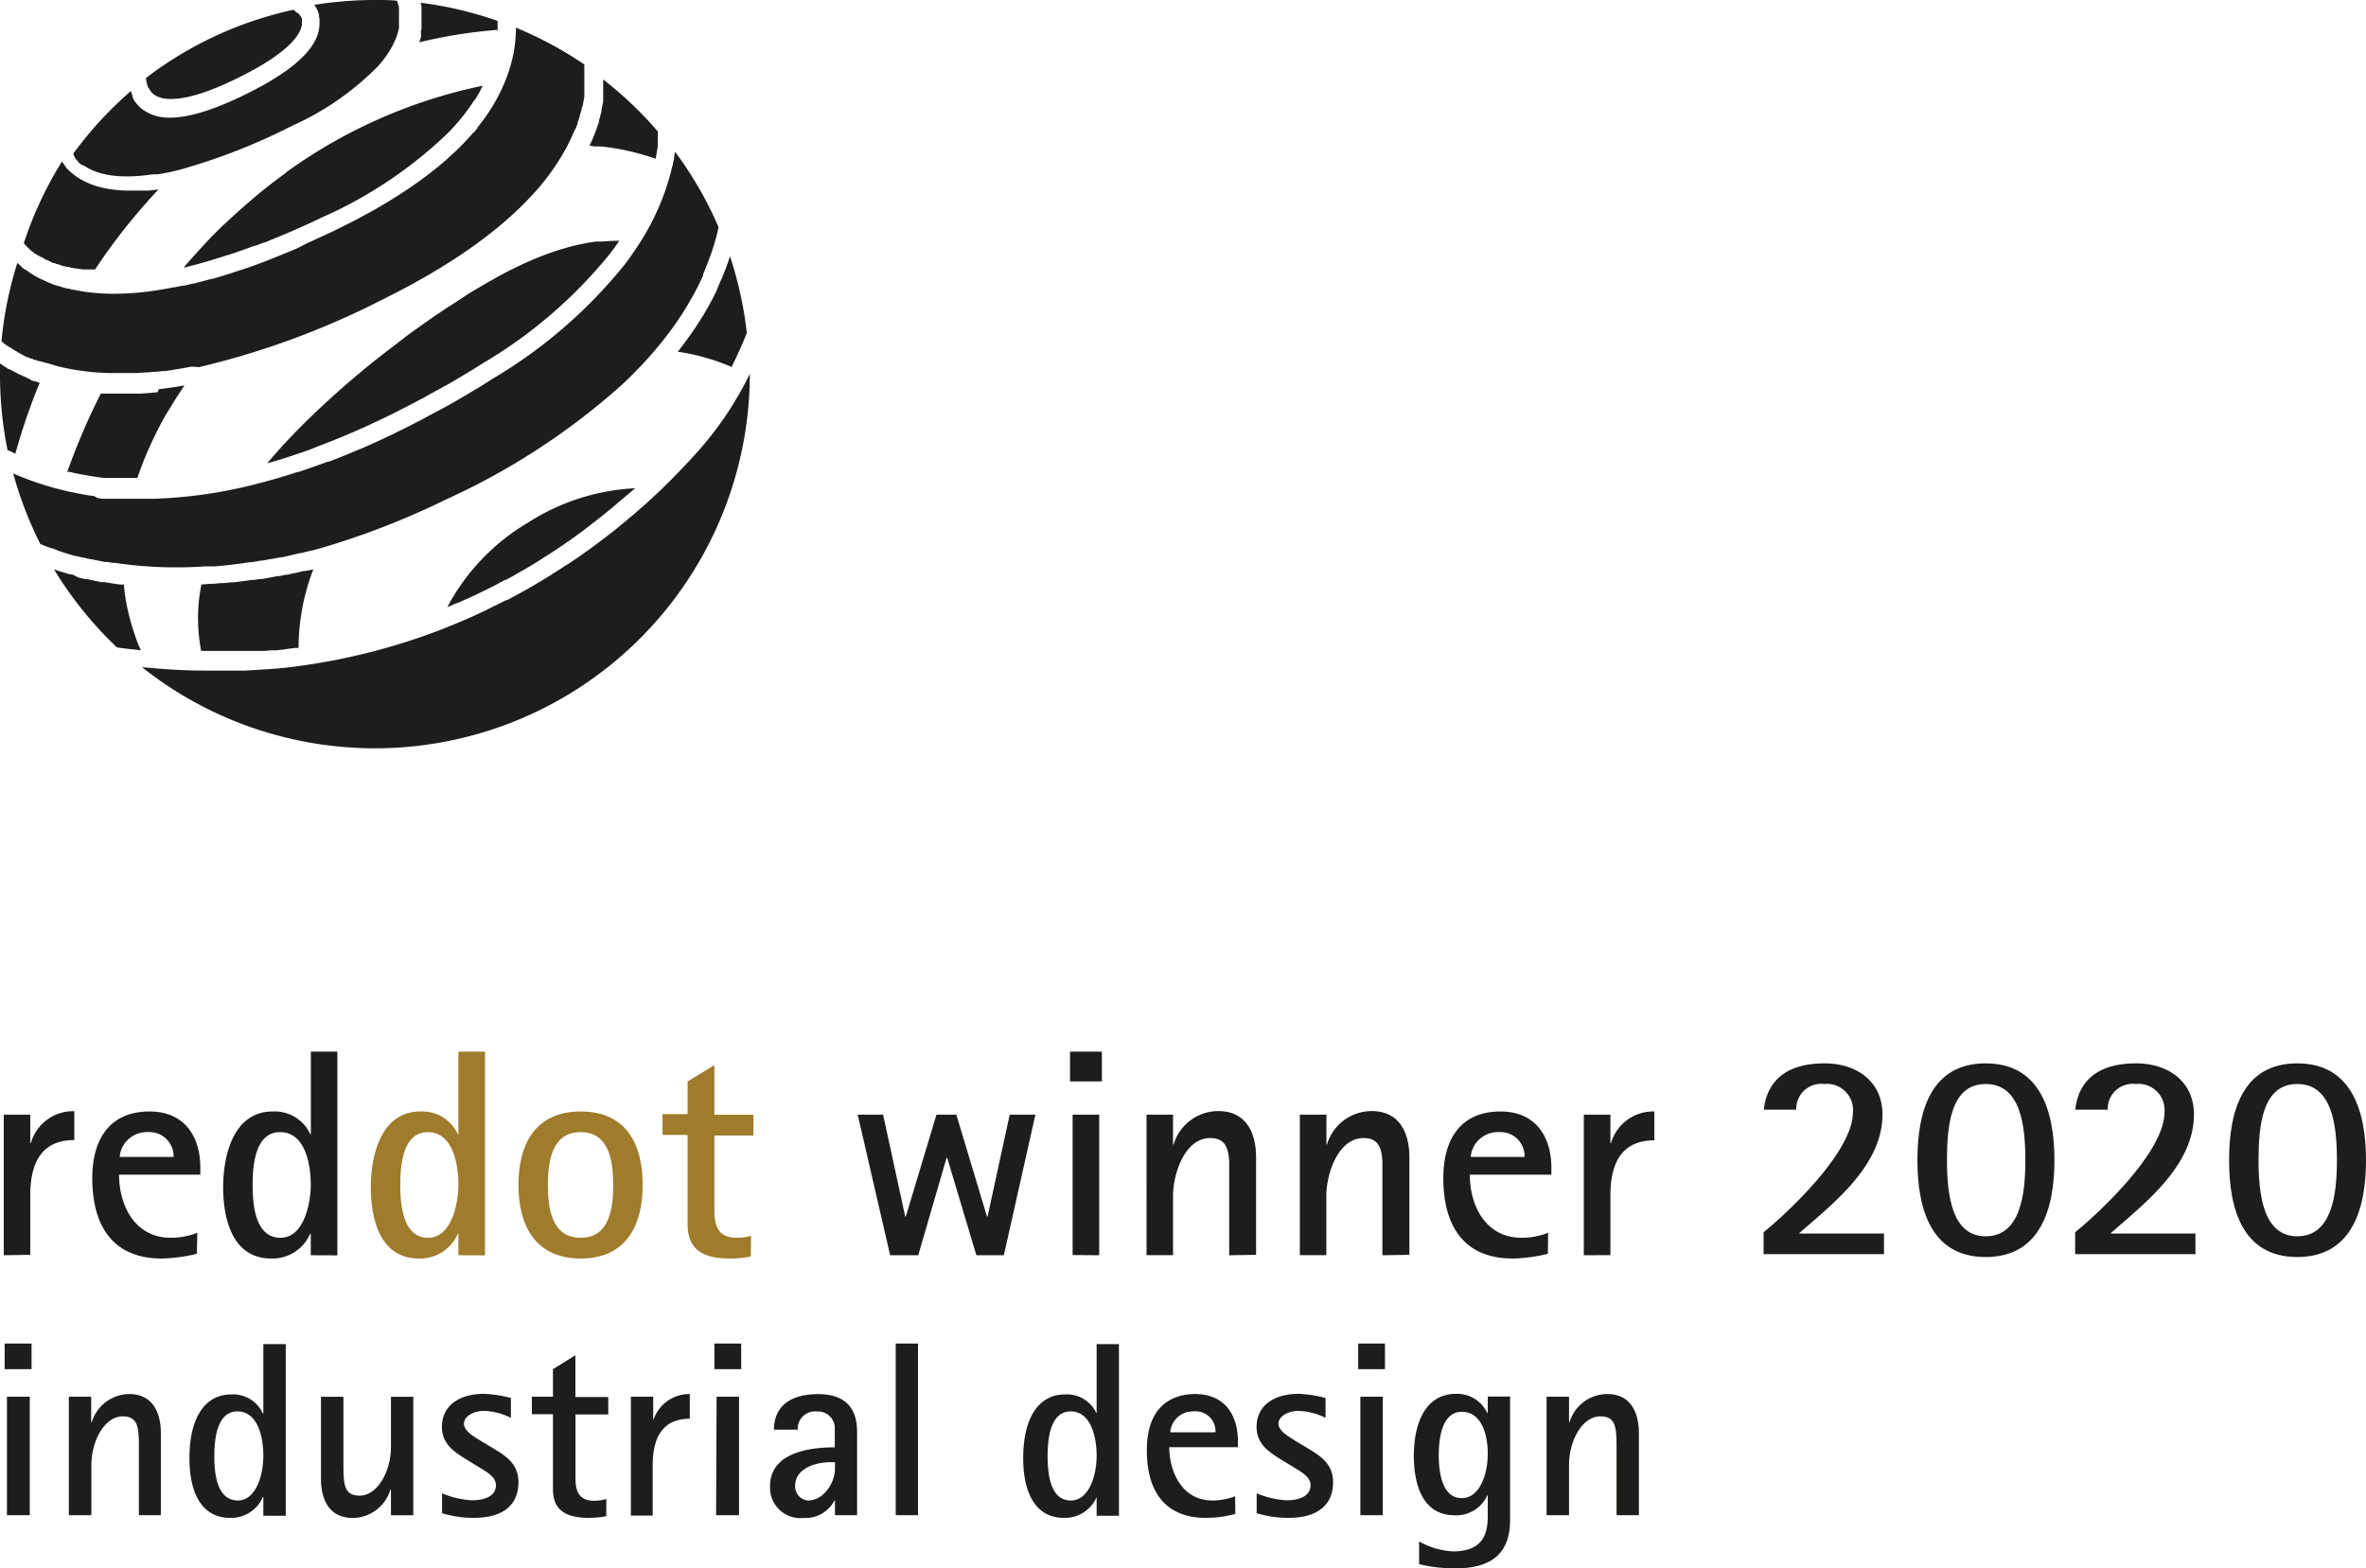 <svg xmlns="http://www.w3.org/2000/svg" viewBox="0 0 238.45 158.08"><defs><style>.cls-1{fill:#1d1d1b;}.cls-2{fill:#9f7b2c;}</style></defs><g id="Ebene_2" data-name="Ebene 2"><g id="Ebene_1-2" data-name="Ebene 1"><path class="cls-1" d="M.36,34.57l.11.09.12.09.14.1.11.08L1,35l.1.07.18.12.08.05.57.34.53.29,0,0,.28.14.08,0,.28.13.09,0,.3.13.07,0,.29.12.1,0,.21.07.12,0,.18.07.16.05.09,0h0c.51.17,1,.32,1.63.46a24,24,0,0,0,4.71.56h0c.42,0,.84,0,1.28,0h.07l.55,0h.13l.63,0h.05l.82-.06.2,0,.69-.06.26,0,.65-.08.29,0,.67-.1.27-.05.95-.16.7-.13.09,0L20,37l.08,0h0a81.8,81.8,0,0,0,18.51-6.83c6.52-3.22,11.57-6.74,15-10.46a23.27,23.27,0,0,0,3.54-4.92c.1-.19.19-.37.28-.56h0c.09-.18.18-.37.26-.55v0c.08-.18.16-.36.23-.54L58,13l.2-.51,0-.1c.06-.16.11-.31.16-.46l.06-.18c0-.14.08-.27.11-.4l.08-.29c0-.1,0-.19.07-.29s.09-.39.13-.59.06-.28.08-.42,0-.08,0-.12,0-.22,0-.33,0-.07,0-.1,0-.28,0-.41a.28.28,0,0,1,0-.09c0-.11,0-.22,0-.32a.62.62,0,0,0,0-.13c0-.11,0-.22,0-.32V7.85c0-.12,0-.23,0-.35,0-.32,0-.64,0-1A38,38,0,0,0,52.5,3L52,2.78s0,.07,0,.11a13.65,13.65,0,0,1-.43,3.29,14.9,14.9,0,0,1-.69,2.08,18.1,18.1,0,0,1-2.39,4.12l0,0-.36.46,0,.06-.37.45-.05,0c-.13.16-.26.31-.4.46l0,0a26.47,26.47,0,0,1-1.91,1.91l0,0-.43.39-.14.12-.41.35-.19.16-.4.32a1.84,1.84,0,0,1-.22.17l-.39.31-.25.19-.4.3-.26.19-.41.29-.28.2-.41.28-.32.21-.71.47-.4.25-.36.22-.41.26-.37.21-.43.26-.37.21-.46.26-.37.2-.48.26-.37.2-.51.27-.36.18-.59.3-.3.15-.92.45-1.07.5-.16.07-1,.46-.19.08L30,25a.61.61,0,0,0-.14.07l-2.05.84-.14.06-.95.37-.18.07-.93.35-.14.05-1,.34h0l-1,.32-.13.05-.89.28-.16.05-.88.26-.11,0-1.8.48-.11,0-.83.2-.15,0-.81.17-.11,0-.84.16c-.68.12-1.35.22-2,.3a29.36,29.36,0,0,1-3.16.19,20.82,20.82,0,0,1-2.92-.2c-.4-.06-.78-.13-1.16-.21l-.06,0-.48-.11-.09,0-.51-.14h0l-.52-.17-.08,0-.4-.15-.14-.06-.34-.14-.13-.06-.45-.21L3.86,28l-.16-.09-.21-.12-.2-.12-.14-.09-.23-.15-.09-.07-.25-.18-.05,0L2.27,27l0,0L2,26.73H2l-.25-.23h0A37.58,37.58,0,0,0,.15,34.4h0l.06.05Z"/><path class="cls-1" d="M60.36,24.35l-.33,0-.34.05c-.45.07-.89.16-1.34.25l-.67.16c-.22.06-.44.11-.66.18l-.67.2-.34.11-.33.11c-.89.31-1.78.66-2.66,1.06s-1.78.84-2.66,1.32-1.77,1-2.65,1.52S46,30.45,45.07,31l-.66.45-.66.44-1.31.92-.65.47-.66.47-1.29,1A89.67,89.67,0,0,0,30.32,43c-1.19,1.2-2.33,2.43-3.39,3.7h0l.45-.13.39-.12.62-.18.51-.16.46-.15.43-.15.66-.22.46-.16.44-.16L32,45l.46-.17.49-.19.41-.16.75-.3.4-.17.57-.24.46-.19.67-.3.37-.16.82-.38.29-.14.67-.31.32-.15.86-.42.29-.15.75-.38.22-.11.91-.47.28-.15.94-.5.13-.08.87-.48.24-.13,1-.55.2-.11.88-.52L46.4,38l1-.6.22-.13,1-.63a47.66,47.66,0,0,0,12.8-11l.36-.47.14-.19.17-.25.33-.46h0c-.47,0-.93,0-1.39.06Z"/><path class="cls-1" d="M15.89,39.53l-.81.08H15l-.73.06h-.19l-.63,0h-.35l-.45,0H11l-.84,0a67.83,67.83,0,0,0-3.38,7.89l.23,0,.46.11.39.08.47.09.39.07.48.08.39.06.49.07.4.05.5,0,.4,0,.5,0,.41,0,.51,0h.41l.52,0h.12v0c.21-.64.45-1.26.69-1.88.13-.31.25-.62.39-.92s.27-.61.41-.9c.28-.6.57-1.19.88-1.77s.63-1.14,1-1.7c.16-.28.33-.56.5-.83l.53-.81.34-.51h0c-.89.16-1.75.28-2.59.38Z"/><path class="cls-1" d="M4,38.59H4l-.45-.16-.1,0-.33-.12L3,38.21l-.25-.11L2.55,38l-.22-.1-.17-.08L2,37.76l-.18-.09-.15-.08-.46-.24,0,0L.9,37.19l-.08,0L.59,37,.52,37,.3,36.83l0,0L0,36.64H0c0,.38,0,.76,0,1.14a38.26,38.26,0,0,0,.77,7.63h0l.12,0,.35.17.31.15A59.91,59.91,0,0,1,4,38.59Z"/><path class="cls-1" d="M59.89,14.76l.52,0c.35,0,.7.07,1.05.11A24.49,24.49,0,0,1,66.07,16c.09-.43.16-.85.22-1.26v-.06l0-.23s0-.08,0-.12a1.23,1.23,0,0,1,0-.19s0-.11,0-.16,0-.11,0-.16,0-.13,0-.2a.49.49,0,0,0,0-.12c0-.09,0-.17,0-.26v0h0a37.82,37.82,0,0,0-5.5-5.23v0c0,.28,0,.55,0,.83,0,0,0,.08,0,.13a1.23,1.23,0,0,1,0,.19c0,.06,0,.11,0,.16l0,.18a1.11,1.11,0,0,1,0,.19l0,.16,0,.23a.59.59,0,0,0,0,.13c0,.12-.05.24-.07.36s-.07.32-.1.48l0,.12c0,.15-.07.29-.11.44v0c0,.17-.09.33-.13.49l0,.08c0,.15-.09.31-.14.46v0l-.18.52h0c-.06.18-.13.35-.2.52h0c-.14.35-.29.69-.45,1h.12Z"/><path class="cls-1" d="M50.15,3.11v0c0-.11,0-.22,0-.34v0c0-.23,0-.45,0-.66h0A37.48,37.48,0,0,0,42.41.28c0,.13.05.26.07.39v0c0,.13,0,.27,0,.4h0l0,.37v.1c0,.13,0,.26,0,.39s0,.25,0,.37a.49.49,0,0,0,0,.12l0,.26s0,.09,0,.13,0,.22-.05.32,0,.14,0,.21l0,.13a2,2,0,0,1,0,.24v0c-.05.18-.11.37-.17.55h0a50.38,50.38,0,0,1,8-1.26Z"/><path class="cls-1" d="M2.55,24.69a.23.23,0,0,1,.07.07l.12.13.08.07.13.13a.46.46,0,0,1,.07.07l.14.12,0,0,.2.16.06.05.17.13.06,0,.22.16.06,0,.19.13.07,0,.26.16,0,0,.23.14.08,0,.29.15.31.15.1,0,.23.1.1,0,.32.12,0,0,.28.1.12,0,.22.07.13,0,.32.09.11,0,.23.06.16,0,.2.05.16,0,.31.06.17,0,.19,0,.19,0,.17,0,.2,0,.31,0h0a60.48,60.48,0,0,1,6.4-8.07l-.48.07h-.06l-.41.05h-.09l-.37,0H14.6l-.44,0c-.37,0-.73,0-1.08,0-2.76,0-4.87-.73-6.28-2.18-.06,0-.11-.11-.16-.16l0-.05a1,1,0,0,1-.12-.15h0l-.28-.38A37.63,37.63,0,0,0,2.4,24.51l.06.07Z"/><path class="cls-1" d="M28.81,17.42c-1.07.78-2.13,1.59-3.14,2.45s-2,1.74-3,2.67-1.9,1.88-2.79,2.88c-.46.51-.92,1-1.37,1.56h0c.6-.14,1.2-.3,1.8-.47h0l.86-.25c.61-.18,1.22-.37,1.82-.57h.05l.85-.29,0,0c.59-.2,1.17-.41,1.75-.63l.1,0,.77-.3.09,0,1.66-.68.15-.06.66-.28.17-.07,1.54-.69.21-.09.56-.26.21-.1.72-.34a43.89,43.89,0,0,0,12.64-8.47l.39-.4.08-.09.36-.4.07-.08.3-.35.06-.08.32-.39.09-.11.29-.39.06-.09a3.71,3.71,0,0,0,.23-.32,1.47,1.47,0,0,1,.1-.13l.24-.37L47.9,10l.18-.29.09-.15.2-.34L48.46,9c.07-.12.13-.24.19-.36a51.65,51.65,0,0,0-19.84,8.75Z"/><path class="cls-1" d="M5.84,55.5l.58.19h0l.6.19h0l.61.17.09,0,.6.15.1,0,.62.15.09,0,.67.14.75.15.25,0,.53.09.27,0,.73.11h0a42.7,42.7,0,0,0,8.28.25h.06l.77,0,.17,0,.85-.08h.06l.87-.1.95-.12.88-.13.18,0,.87-.15.14,0,.83-.16.1,0,.91-.18.15,0q.46-.09.93-.21h0l.94-.22.12,0,.94-.25.11,0,1-.27h0A80,80,0,0,0,45,50.32,69.88,69.88,0,0,0,62.69,38.77a41.74,41.74,0,0,0,3.4-3.56h0l.47-.57.05-.06.5-.63,0,0c.31-.4.61-.81.89-1.21l.12-.17.37-.54.18-.27.19-.3.2-.32.16-.26.3-.51.12-.21c.1-.17.19-.33.27-.49l.06-.1.31-.59.08-.16c.1-.2.2-.41.29-.61a4.69,4.69,0,0,0,.21-.46s0-.07,0-.1l.18-.43h0l.21-.53.09-.24a1.8,1.8,0,0,0,.08-.21h0a22.4,22.4,0,0,0,1-3.34,37.29,37.29,0,0,0-2.83-5.34c-.49-.77-1-1.53-1.56-2.26h0l-.09.5v.08c0,.17-.06.34-.1.51s0,.2-.07.31h0a24.62,24.62,0,0,1-3.24,7.7c-.25.38-.5.77-.77,1.15a.44.44,0,0,1-.08.11c-.1.16-.21.31-.32.47l-.44.58A49.37,49.37,0,0,1,49.61,38.2l-1,.64-.29.17-.85.51-.2.12-1,.59-.28.16-.77.44-.31.17c-.32.18-.64.36-1,.53l-.27.15-.73.39-.37.2-.75.39-.42.22-.72.36-.44.21-.56.28-.42.2-.83.39-.5.23-.44.2-.53.24-.39.17-1,.41-.32.14-.6.24-.24.1-1.22.48-.13,0-.66.24-.18.07-2.06.72-.11,0c-.72.24-1.43.46-2.14.67h0c-1,.28-1.93.53-2.88.76a47.31,47.31,0,0,1-9.37,1.28l-1.11,0c-.5,0-1,0-1.49,0l-.53,0-.37,0-.53,0-.37,0-.52,0-.37,0-.5-.07L9.48,50,9,49.94l-.38-.06-.47-.09-.39-.07-.46-.1-.39-.08-.43-.1a30.52,30.52,0,0,1-5.15-1.72,38,38,0,0,0,2.74,7.12l.55.22h0l.52.19.07,0,.54.19Z"/><path class="cls-1" d="M15,8.87a1.14,1.14,0,0,0,.1.19l0,0,.1.15.05.06.09.1a1.07,1.07,0,0,0,.16.14c.77.6,3,1.15,9-1.92,5.33-2.71,5.92-4.56,5.93-5.23a.86.86,0,0,0,0-.16.11.11,0,0,0,0,0,.52.52,0,0,0,0-.11V2a.56.56,0,0,0,0-.12v0l-.06-.13v0a.61.61,0,0,0-.07-.1l0,0-.06-.09,0,0a2,2,0,0,0-.18-.21l0,0-.07-.06,0,0-.06,0,0,0L29.61,1l-.05,0,0,0-.06,0h0A37.6,37.6,0,0,0,14.71,7.86a3.41,3.41,0,0,0,.24,1Z"/><path class="cls-1" d="M75.57,37.58a.31.31,0,0,0,0,.1,34.35,34.35,0,0,1-4.93,7.47c-1.13,1.29-2.48,2.71-4,4.19-.4.38-.81.77-1.24,1.15l-.1.1-.39.34-.08.07-.77.68-.11.1-.37.31-.2.16-.35.3-.22.18-.61.5-.27.22-.33.26a3.55,3.55,0,0,1-.31.23l-.31.25-.48.36-.36.27-.4.3-.3.22-.41.29-.27.19-.65.46-.24.16-.49.33L57,57l-.52.34-.22.14-.72.46-.22.14-.56.34-.26.16-.63.37-.16.1-.8.45-.22.13-.61.33-.26.14-.74.4-.1,0-.85.43-.25.12-.65.32L49,61.5l-.89.41-.89.41-.24.1-.69.29-.23.1-.73.3-.17.07-.91.36a63.87,63.87,0,0,1-14.1,3.59c-.72.1-1.44.18-2.16.25l-.11,0-.94.08-.17,0-1,.07h0l-1.07.06h-.16l-.86,0h-.3l-.76,0h-2c-1.78,0-3.57-.1-5.37-.26l-.94-.08c.59.46,1.19.91,1.81,1.35A37.79,37.79,0,0,0,75.57,37.86v-.28Z"/><path class="cls-1" d="M7.4,15.48h0l0,.1h0l.06.1h0l.06.1v0l0,.08,0,0,.06.08v0l.07.09,0,0,.06.08,0,0,.07.08,0,0a.46.46,0,0,0,.07.07l0,0a.23.23,0,0,0,.07.07l0,.05.07.06.05.05.08.07.05,0,.09.07.06,0,.09.07.06,0,.16.1c1.46.92,3.62,1.19,6.42.82l.37-.05.08,0,.3,0,.07,0,.32-.05h.05l.34-.07h0l.37-.07h0c.4-.08.81-.18,1.23-.29h0a61.22,61.22,0,0,0,11.3-4.43,28.4,28.4,0,0,0,8.63-6,10.24,10.24,0,0,0,1.42-2h0c.06-.12.13-.25.18-.37h0l.15-.33a6.72,6.72,0,0,0,.27-.79v0c0-.11.06-.22.08-.33s0-.06,0-.09a2,2,0,0,0,0-.26.36.36,0,0,0,0-.1l0-.26s0-.06,0-.1,0-.23,0-.35a1.93,1.93,0,0,0,0-.24V1.6a.41.41,0,0,1,0-.11.88.88,0,0,0,0-.17V1.25l0-.2V1c0-.07,0-.14,0-.22h0q-.07-.34-.18-.69C39.56,0,38.67,0,37.78,0a38.33,38.33,0,0,0-6.1.49l.12.19h0l.12.2h0l.09.19,0,0,.08.21v0l.06.2V1.6c0,.08,0,.16.05.23v0l0,.22a.15.15,0,0,0,0,.07c0,.08,0,.16,0,.25,0,2.26-2.29,4.52-6.95,6.89-3.41,1.73-6.11,2.6-8.14,2.6A4.55,4.55,0,0,1,14.32,11l-.21-.18-.06-.06-.13-.14-.06-.06-.12-.14-.05-.07-.15-.2h0a2.53,2.53,0,0,1-.13-.22l0-.07-.07-.15,0-.08c0-.05,0-.1-.07-.16l0-.06a2.09,2.09,0,0,0-.08-.23,37.72,37.72,0,0,0-5.72,6.19h0A.3.3,0,0,0,7.4,15.48Z"/><path class="cls-1" d="M30.7,57.56l-.12,0-.81.19h0l-.84.18-.1,0-.71.14-.17,0-.76.15h0l-.8.14-.19,0-.6.09-.22,0-.77.11-1,.13-.28,0-.75.08-.29,0-.83.07h-.16l-1,.07h0a16.86,16.86,0,0,0-.33,4,18.28,18.28,0,0,0,.3,2.7H23l.75,0,.47,0,.72,0,.5,0,.68,0,.51,0,.67-.06.52,0,.67-.07L29,65.4l.71-.09.38,0v-.18a22.24,22.24,0,0,1,1.48-7.73Z"/><path class="cls-1" d="M72.15,29.45l-.06.11-.31.62-.09.16-.32.59-.1.17-.27.47-.15.25-.28.45-.18.27-.3.47-.22.32-.17.25c-.13.18-.25.36-.39.54l-.13.18-.49.66-.08.1-.3.39h0A22,22,0,0,1,73.77,37l0-.09.15-.31.15-.31.15-.31.15-.32c0-.1.09-.19.13-.29l.15-.35.12-.26.24-.58a1.54,1.54,0,0,0,.08-.19l.17-.41,0-.06h0a37.27,37.27,0,0,0-1.23-6.19c-.14-.5-.29-1-.46-1.49-.12.38-.26.77-.41,1.18,0,.1-.09.21-.13.32l-.06.15-.11.29-.07.15c0,.1-.08.2-.13.3l-.06.14c-.06.14-.13.29-.19.44Z"/><path class="cls-1" d="M45.08,61.2h0l1-.44.07,0,1.11-.49.86-.4.22-.11.8-.39,0,0,.81-.41.22-.12.73-.39.08,0,.77-.42.22-.13.66-.38.12-.06.73-.43.23-.14.58-.36.16-.1.67-.43.25-.16.5-.32.21-.14.62-.42.27-.19.41-.28.29-.2.52-.38.31-.23.32-.23L59.4,53l.33-.26.35-.26.22-.18.77-.61h0l.38-.32.14-.11,1.18-1,.06-.05,1.18-1h0a22,22,0,0,0-10.8,3.47A21.64,21.64,0,0,0,45.08,61.2Z"/><path class="cls-1" d="M13.17,62.66c-.18-.66-.34-1.33-.46-2s-.17-1.16-.23-1.74h0l-.37,0-.57-.08-.38-.06-.59-.1-.32,0-.9-.18-.64-.14-.2,0-.44-.11-.2-.05L7.3,57.9l-.2,0-.36-.1-.27-.08-.29-.09-.26-.08-.47-.15a38.21,38.21,0,0,0,6.34,7.86l1.18.15h0l1.1.12h.13q-.21-.43-.39-.9C13.58,64,13.36,63.32,13.17,62.66Z"/><path class="cls-1" d="M.38,126.52V112.35H3.05v2.86h.06A4.44,4.44,0,0,1,7.49,112v2.91c-3.42,0-4.44,2.47-4.44,5.57v6Z"/><path class="cls-1" d="M19.84,126.37a15.71,15.71,0,0,1-3.54.48c-5.06,0-7-3.46-7-8.1,0-3.86,1.7-6.72,5.78-6.72,3.45,0,5.11,2.44,5.11,5.68v.69H12c0,3.18,1.64,6.36,5.21,6.36a7.37,7.37,0,0,0,2.68-.5Zm-2.35-9.76a2.43,2.43,0,0,0-2.59-2.5,2.74,2.74,0,0,0-2.62,1.64,2.26,2.26,0,0,0-.21.86Z"/><path class="cls-1" d="M31.32,126.52v-2.17h-.06a4.13,4.13,0,0,1-3.92,2.5c-3.93,0-4.85-4-4.85-7.17s1-7.65,5-7.65a3.93,3.93,0,0,1,3.78,2.29h.06V106H34v20.53Zm0-7.11c0-2-.53-5.3-3.09-5.3s-2.77,3.48-2.77,5.33.21,5.32,2.8,5.32C30.67,124.76,31.32,121.22,31.32,119.41Z"/><path class="cls-2" d="M46.2,126.52v-2.17h-.06a4.13,4.13,0,0,1-3.92,2.5c-3.93,0-4.85-4-4.85-7.17s1-7.65,5-7.65a3.93,3.93,0,0,1,3.77,2.29h.06V106h2.68v20.53Zm0-7.11c0-2-.53-5.3-3.09-5.3s-2.77,3.48-2.77,5.33.21,5.32,2.8,5.32C45.55,124.76,46.2,121.22,46.2,119.41Z"/><path class="cls-2" d="M52.25,119.44c0-4.14,1.72-7.41,6.28-7.41s6.24,3.27,6.24,7.41-1.72,7.41-6.24,7.41S52.25,123.6,52.25,119.44Zm9.55,0c0-2.23-.33-5.33-3.27-5.33s-3.31,3-3.31,5.33.36,5.32,3.31,5.32S61.8,121.67,61.8,119.44Z"/><path class="cls-2" d="M75.67,126.64a10,10,0,0,1-2.12.21c-2.5,0-4.25-.75-4.25-3.46v-9H66.77v-2.09H69.3V109L72,107.36v5h3.93v2.09H72V122c0,1.57.38,2.76,2.26,2.76a4.94,4.94,0,0,0,1.43-.2Z"/><path class="cls-1" d="M98.4,126.52l-2.94-9.82H95.4l-2.86,9.82H89.71l-3.27-14.17H89l2.23,10.27h.06l3.09-10.27h2l3.09,10.27h.06l2.23-10.27h2.59l-3.18,14.17Z"/><path class="cls-1" d="M107.84,109v-3h3.21v3Zm.26,17.5V112.35h2.68v14.17Z"/><path class="cls-1" d="M123.88,126.52v-7.74c0-.56,0-1.16,0-1.75-.09-1.31-.39-2.32-1.91-2.32-2.62,0-3.75,3.72-3.75,5.8v6h-2.67V112.35h2.67v3h.06a4.71,4.71,0,0,1,4.5-3.36c2.82,0,3.81,2.2,3.81,4.67v9.82Z"/><path class="cls-1" d="M139.32,126.52v-7.74c0-.56,0-1.16,0-1.75-.09-1.31-.38-2.32-1.9-2.32-2.62,0-3.75,3.72-3.75,5.8v6H131V112.35h2.68v3h.06a4.7,4.7,0,0,1,4.49-3.36c2.83,0,3.81,2.2,3.81,4.67v9.82Z"/><path class="cls-1" d="M156,126.37a15.71,15.71,0,0,1-3.54.48c-5.06,0-7-3.46-7-8.1,0-3.86,1.69-6.72,5.77-6.72,3.45,0,5.12,2.44,5.12,5.68v.69h-8.22c0,3.18,1.64,6.36,5.21,6.36a7.33,7.33,0,0,0,2.68-.5Zm-2.35-9.76a2.43,2.43,0,0,0-2.59-2.5,2.75,2.75,0,0,0-2.62,1.64,2.26,2.26,0,0,0-.21.86Z"/><path class="cls-1" d="M159.62,126.52V112.35h2.68v2.86h.06a4.43,4.43,0,0,1,4.37-3.18v2.91c-3.42,0-4.43,2.47-4.43,5.57v6Z"/><path class="cls-1" d="M177.74,124.2c2.47-2,9-8.12,9-12.08a2.63,2.63,0,0,0-2.88-2.86,2.52,2.52,0,0,0-2.83,2.59h-3.27c.21-2,1.37-4.67,6.13-4.67,3.21,0,5.83,1.81,5.83,5.15,0,5.29-5.27,9.19-8.42,12h8.57v2.08H177.74Z"/><path class="cls-1" d="M193.24,116.94c0-5,1.4-9.76,6.88-9.76s6.93,4.79,6.93,9.76-1.46,9.76-6.93,9.76S193.24,121.91,193.24,116.94Zm6.88,7.67c3.48,0,4-4.16,4-7.67s-.48-7.68-4-7.68-3.9,4.2-3.9,7.68S196.7,124.61,200.12,124.61Z"/><path class="cls-1" d="M209.14,124.2c2.47-2,9-8.12,9-12.08a2.63,2.63,0,0,0-2.89-2.86,2.52,2.52,0,0,0-2.83,2.59h-3.27c.21-2,1.37-4.67,6.13-4.67,3.22,0,5.83,1.81,5.83,5.15,0,5.29-5.26,9.19-8.42,12h8.57v2.08H209.14Z"/><path class="cls-1" d="M224.65,116.94c0-5,1.4-9.76,6.87-9.76s6.93,4.79,6.93,9.76-1.45,9.76-6.93,9.76S224.65,121.91,224.65,116.94Zm6.87,7.67c3.48,0,4-4.16,4-7.67s-.48-7.68-4-7.68-3.9,4.2-3.9,7.68S228.1,124.61,231.52,124.61Z"/><path class="cls-1" d="M.47,135.42H3.18V138H.47Zm.23,5.36H3v11.94H.7Z"/><path class="cls-1" d="M6.94,140.78H9.19v2.56h.06A4,4,0,0,1,13,140.51c2.76,0,3.21,2.45,3.21,3.93v8.28H14V146.2c0-2.21,0-3.44-1.63-3.44-1.85,0-3.16,2.51-3.16,4.89v5.07H6.94Z"/><path class="cls-1" d="M26.54,150.89h-.05a3.46,3.46,0,0,1-3.31,2.1c-2.91,0-4.09-2.63-4.09-6,0-4,1.51-6.44,4.21-6.44a3.28,3.28,0,0,1,3.19,1.93h.05v-7H28.8v17.3H26.54Zm-2.58.35c1.83,0,2.58-2.54,2.58-4.51s-.6-4.47-2.61-4.47c-1.75,0-2.33,2-2.33,4.49C21.6,148.55,21.85,151.24,24,151.24Z"/><path class="cls-1" d="M39.4,150.16h-.06A4,4,0,0,1,35.56,153c-2.76,0-3.21-2.45-3.21-3.93v-8.28h2.26v6.52c0,2.23,0,3.44,1.63,3.44,1.85,0,3.16-2.51,3.16-4.89v-5.07h2.25v11.94H39.4Z"/><path class="cls-1" d="M49.49,145.85c1.26.77,2.76,1.55,2.76,3.53,0,2.51-1.8,3.61-4.49,3.61a10.77,10.77,0,0,1-3.21-.47v-2a9.22,9.22,0,0,0,3,.7c1.08,0,2.43-.3,2.43-1.53,0-.9-1.1-1.41-1.9-1.93l-1.15-.7c-1.08-.68-2.39-1.48-2.39-3.24,0-2.15,1.76-3.33,4.24-3.33a12.63,12.63,0,0,1,2.71.42v2a6.54,6.54,0,0,0-2.73-.7c-1,0-2,.53-2,1.28s.95,1.28,1.73,1.76Z"/><path class="cls-1" d="M61.1,152.82a8.8,8.8,0,0,1-1.78.17c-2.89,0-3.59-1.28-3.59-2.91v-7.54H53.6v-1.76h2.13V138l2.26-1.4v4.21H61.3v1.76H58v6.37c0,1.07.15,2.33,1.9,2.33a4.58,4.58,0,0,0,1.21-.18Z"/><path class="cls-1" d="M63.58,140.78h2.25v2.41h0a3.81,3.81,0,0,1,3.69-2.68V143c-2,0-3.74,1-3.74,4.69v5.07H63.58Z"/><path class="cls-1" d="M72,135.42h2.7V138H72Zm.22,5.36h2.26v11.94H72.17Z"/><path class="cls-1" d="M84.15,151.24H84.1A3.29,3.29,0,0,1,81,153a3.06,3.06,0,0,1-3.39-3.21c0-3.16,3.49-3.91,6.52-3.91v-2.08a1.7,1.7,0,0,0-1.83-1.53,1.73,1.73,0,0,0-1.9,1.83H78c0-1.9,1.13-3.58,4.47-3.58,3.91,0,3.91,2.93,3.91,4v8.2H84.15Zm-.45-3.86c-1.78,0-3.56.8-3.56,2.33a1.41,1.41,0,0,0,1.3,1.53c1.56,0,2.71-1.78,2.71-3.19v-.67Z"/><path class="cls-1" d="M90.27,135.42h2.25v17.3H90.27Z"/><path class="cls-1" d="M110.52,150.89h0a3.46,3.46,0,0,1-3.31,2.1c-2.91,0-4.09-2.63-4.09-6,0-4,1.5-6.44,4.21-6.44a3.28,3.28,0,0,1,3.19,1.93h0v-7h2.25v17.3h-2.25Zm-2.59.35c1.83,0,2.59-2.54,2.59-4.51s-.61-4.47-2.61-4.47c-1.76,0-2.33,2-2.33,4.49C105.58,148.55,105.83,151.24,107.93,151.24Z"/><path class="cls-1" d="M124.5,152.59a11.13,11.13,0,0,1-3,.4c-3.61,0-5.92-2.13-5.92-6.82,0-5.11,3.34-5.66,4.86-5.66,2.91,0,4.32,2,4.32,4.79v.57h-6.92c0,2.23,1.12,5.37,4.38,5.37a6.43,6.43,0,0,0,2.26-.43Zm-2-8.22a2,2,0,0,0-2.18-2.11,2.28,2.28,0,0,0-2.38,2.11Z"/><path class="cls-1" d="M131.59,145.85c1.25.77,2.76,1.55,2.76,3.53,0,2.51-1.81,3.61-4.49,3.61a10.77,10.77,0,0,1-3.21-.47v-2a9.22,9.22,0,0,0,3,.7c1.08,0,2.43-.3,2.43-1.53,0-.9-1.1-1.41-1.9-1.93l-1.16-.7c-1.07-.68-2.38-1.48-2.38-3.24,0-2.15,1.76-3.33,4.24-3.33a12.63,12.63,0,0,1,2.71.42v2a6.55,6.55,0,0,0-2.74-.7c-1,0-2,.53-2,1.28s1,1.28,1.73,1.76Z"/><path class="cls-1" d="M136.88,135.42h2.7V138h-2.7Zm.22,5.36h2.26v11.94H137.1Z"/><path class="cls-1" d="M152.19,153.19c0,3.46-1.95,4.89-5.51,4.89a15.5,15.5,0,0,1-3.66-.42v-2.29a7.76,7.76,0,0,0,3.43,1c3.49,0,3.49-2.44,3.49-3.79v-1.85h-.05a3.42,3.42,0,0,1-3.29,2c-3.13,0-4.11-2.91-4.11-6,0-3.39,1.23-6.24,4.26-6.24a3.36,3.36,0,0,1,3.14,1.93h.05v-1.66h2.25ZM147.3,151c1.93,0,2.64-2.58,2.64-4.49s-.63-4.21-2.61-4.21S145,144.89,145,146.7C145,148.28,145.3,151,147.3,151Z"/><path class="cls-1" d="M155.87,140.78h2.26v2.56h.05a4,4,0,0,1,3.79-2.83c2.75,0,3.2,2.45,3.2,3.93v8.28h-2.25V146.2c0-2.21,0-3.44-1.63-3.44-1.86,0-3.16,2.51-3.16,4.89v5.07h-2.26Z"/></g></g></svg>